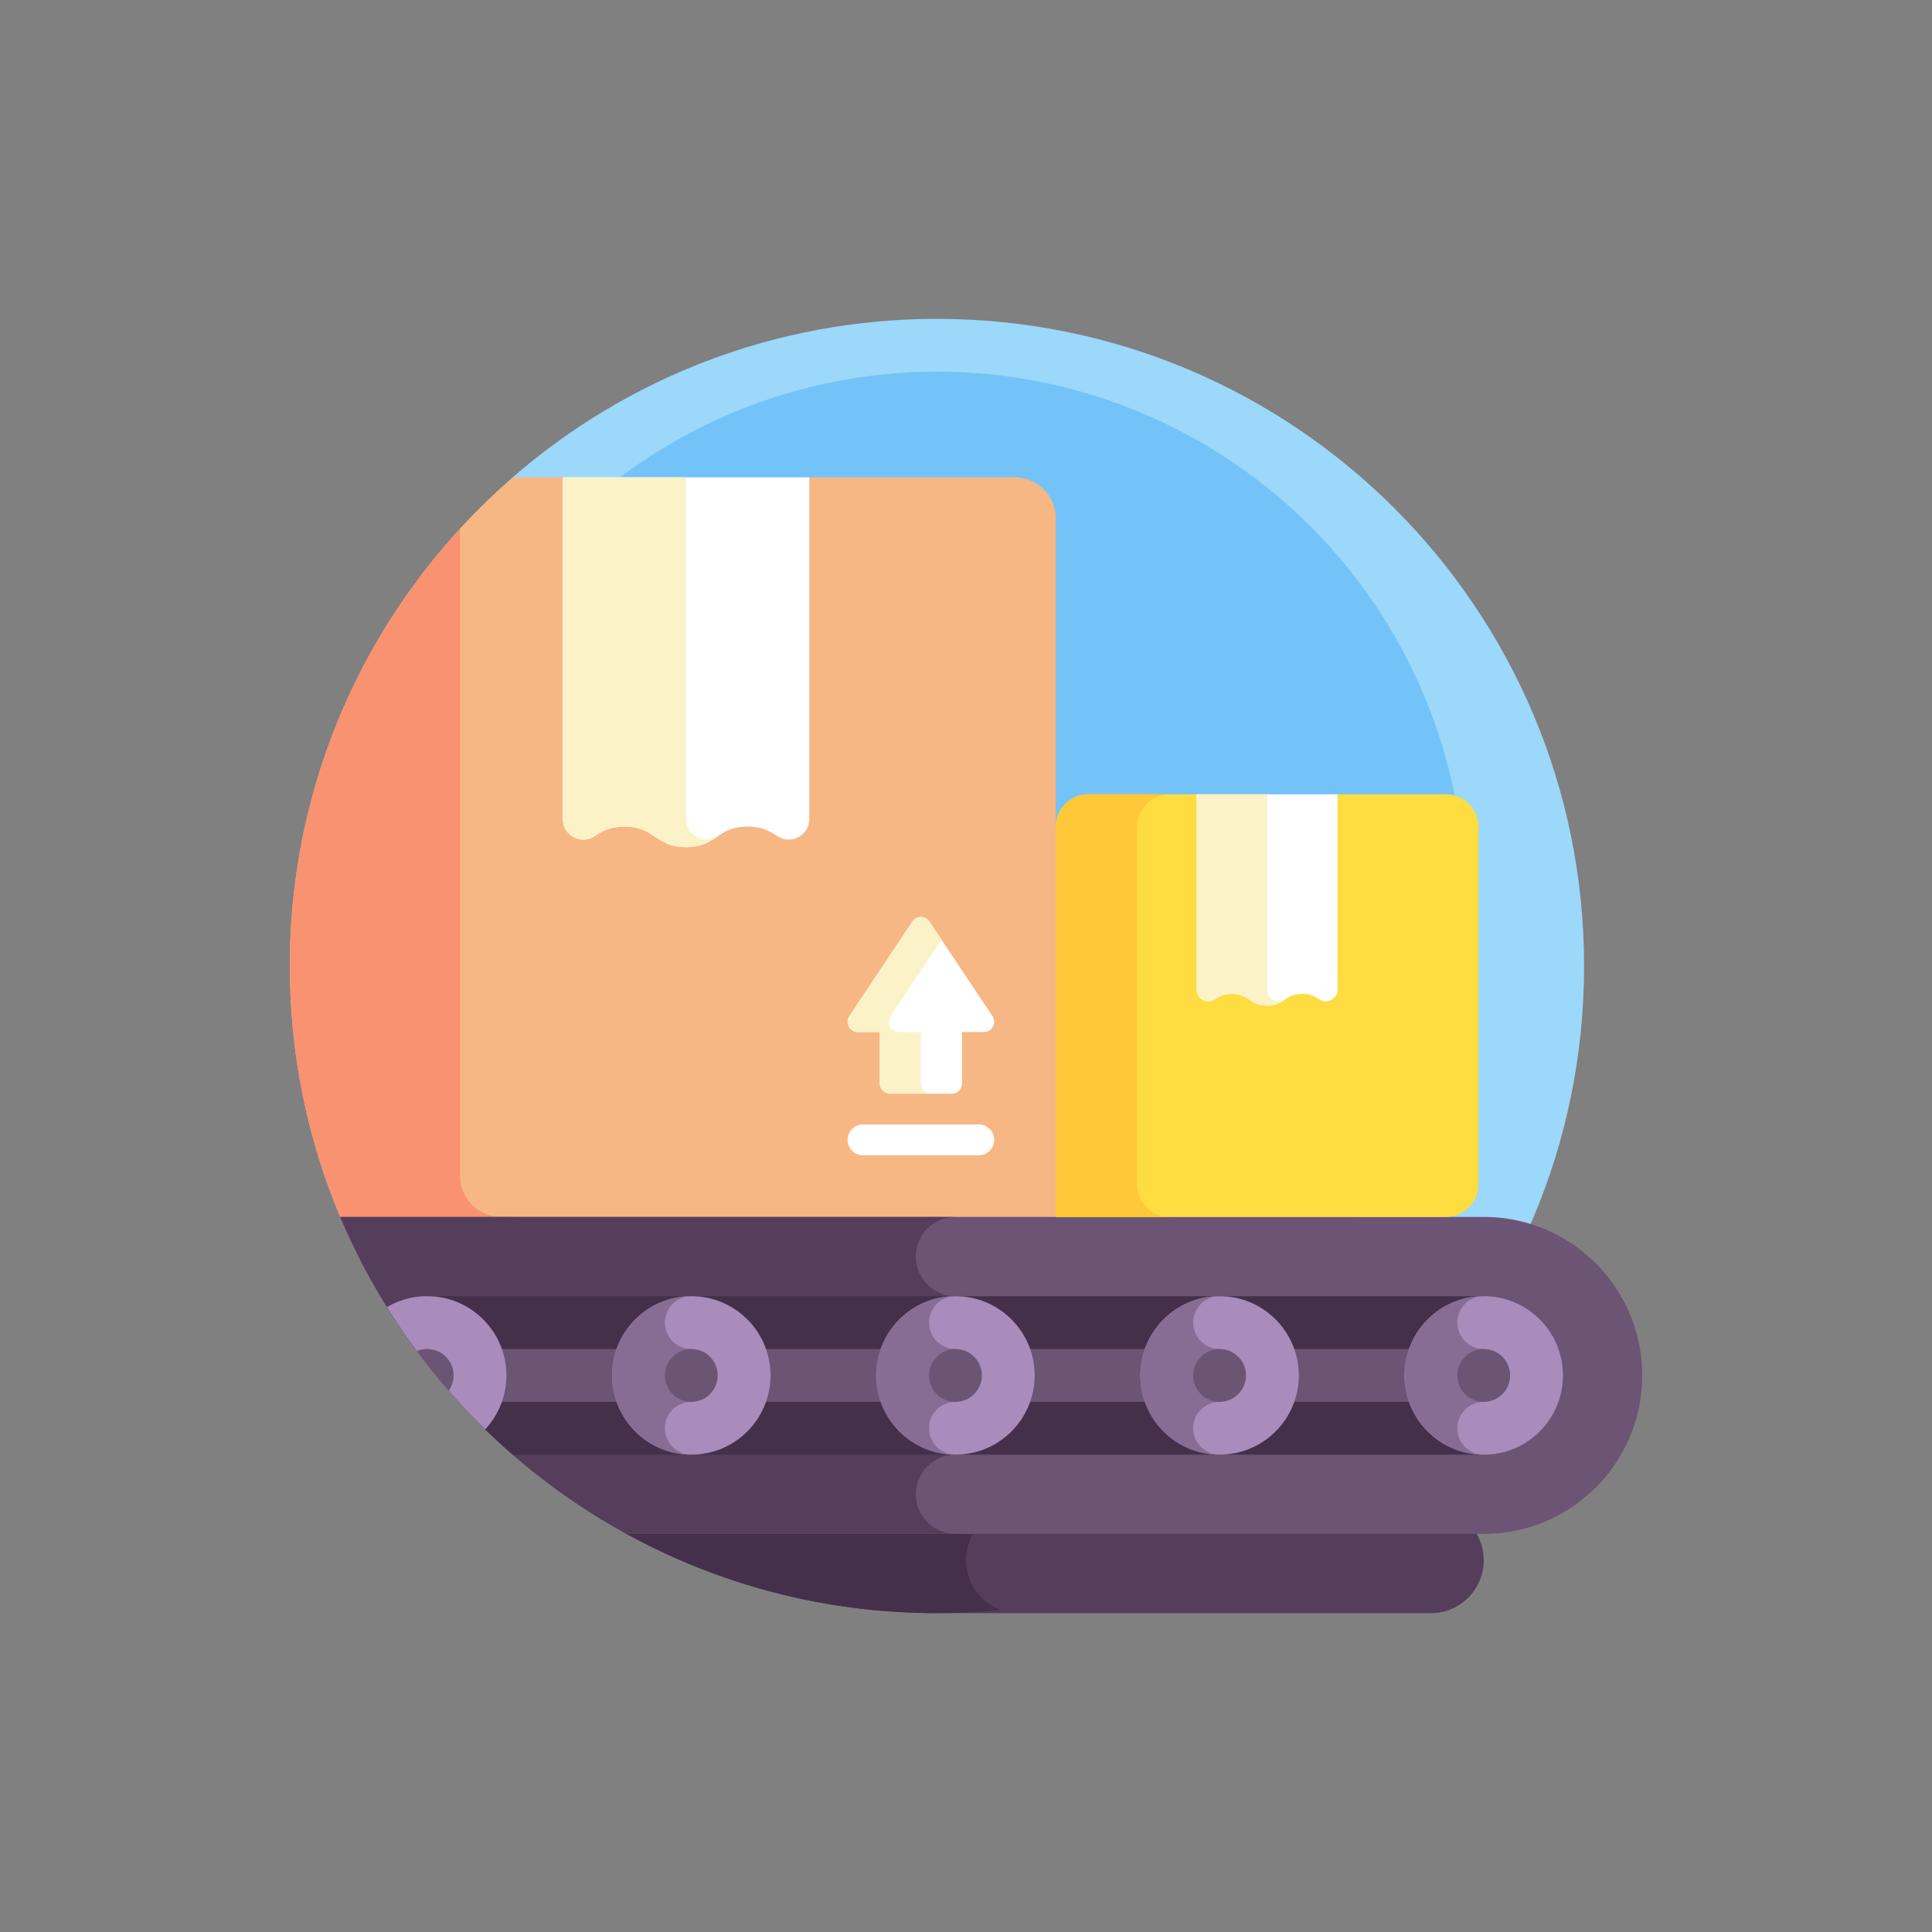 <svg xmlns="http://www.w3.org/2000/svg" version="1.1" xmlns:xlink="http://www.w3.org/1999/xlink" width="512" height="512" x="0" y="0" viewBox="0 0 512 512" style="enable-background:new 0 0 512 512" xml:space="preserve" class=""><rect x="0" y="0" width="512" height="512" fill="#808080" stroke="none"/><g transform="matrix(0.7,0,0,0.7,76.8,76.8)"><path fill="#9bd8f9" d="M245 11c-61.451 0-117.615 22.627-160.623 60L245 501c135.31 0 245-109.69 245-245S380.31 11 245 11z" opacity="1" data-original="#9bd8f9"></path><circle cx="245" cy="231" r="200" fill="#73c3f9" opacity="1" data-original="#73c3f9"></circle><path fill="#f6b784" d="M274.444 71h-77.778L150 96.435 103.333 71H84.377C32.685 115.919 0 182.141 0 256c0 33.688 6.803 65.786 19.104 95H290V86.556C290 77.964 283.036 71 274.444 71z" opacity="1" data-original="#f6b784"></path><path fill="#f99271" d="M64.444 335.444V90.41C24.431 134.017 0 192.152 0 256c0 33.688 6.803 65.786 19.104 95H80c-8.591 0-15.556-6.964-15.556-15.556z" opacity="1" data-original="#f99271"></path><path fill="#ffffff" d="M103.333 200.357c0 6.206 6.91 9.91 12.081 6.478 2.785-1.848 5.695-3.613 11.253-3.613 11.667 0 11.667 7.778 23.335 7.778 11.666 0 11.666-7.778 23.332-7.778 5.556 0 8.466 1.764 11.251 3.612 5.171 3.432 12.082-.271 12.082-6.478V71h-93.333v129.357z" opacity="1" data-original="#ffffff"></path><path fill="#fcf2c8" d="M162.081 206.836c-5.171 3.432-12.081-.272-12.081-6.478V71h-46.667v129.357c0 6.206 6.91 9.91 12.081 6.478 2.785-1.848 5.695-3.613 11.253-3.613 11.667 0 11.667 7.778 23.335 7.778 6.538 0 9.412-2.443 12.729-4.591l-.65.427z" opacity="1" data-original="#fcf2c8"></path><path fill="#ffffff" d="m266.007 274.954-23.845-35.767c-1.539-2.309-4.932-2.309-6.472 0l-23.845 35.767c-1.723 2.584.13 6.046 3.236 6.046h8.289v19.444a3.889 3.889 0 0 0 3.889 3.889h23.333a3.889 3.889 0 0 0 3.889-3.889V281h8.289c3.107 0 4.96-3.462 3.237-6.046z" opacity="1" data-original="#ffffff"></path><path fill="#fcf2c8" d="M238.927 300.444V281h-8.289c-3.106 0-4.959-3.462-3.236-6.046L246.704 246l-4.542-6.813c-1.539-2.309-4.932-2.309-6.471 0l-23.845 35.767c-1.723 2.584.13 6.046 3.236 6.046h8.289v19.444a3.889 3.889 0 0 0 3.889 3.889h15.556a3.889 3.889 0 0 1-3.889-3.889z" opacity="1" data-original="#fcf2c8"></path><path fill="#ffffff" d="M260.833 327.667H217.02a5.833 5.833 0 1 1 0-11.666h43.813a5.833 5.833 0 1 1 0 11.666z" opacity="1" data-original="#ffffff"></path><path fill="#543e5b" d="M432 461H127.449v10.002C162.344 490.121 202.395 501 245 501h187c5.52 0 10.52-2.24 14.14-5.86S452 486.52 452 481c0-11.05-8.95-20-20-20z" opacity="1" data-original="#543e5b"></path><path fill="#45304c" d="M256 481c0-11.05 8.95-20 20-20H127.449v9.981C162.347 490.107 202.397 501 245 501c8.184 0 16.273-.41 24.251-1.194A19.938 19.938 0 0 1 256 481z" opacity="1" data-original="#45304c"></path><path fill="#6c5475" d="M512 411c0 16.57-6.72 31.57-17.57 42.43C483.57 464.28 468.57 471 452 471H127.44C79.09 444.51 40.65 402.18 19.1 351H452c6.18 0 12.14.93 17.75 2.67C494.22 361.24 512 384.04 512 411z" opacity="1" data-original="#6c5475"></path><path fill="#543e5b" d="M127.449 471H252c-8.284 0-15-6.716-15-15s6.716-15 15-15v-60c-8.284 0-15-6.716-15-15s6.716-15 15-15H19.104c21.552 51.185 59.994 93.507 108.345 120z" opacity="1" data-original="#543e5b"></path><path fill="#45304c" d="M52 381v14.723L73.979 411v20.409A245.415 245.415 0 0 0 84.37 441H452v-60z" opacity="1" data-original="#45304c"></path><path fill="#6c5475" d="M71.213 401H452v20H71.213z" opacity="1" data-original="#6c5475"></path><circle cx="452" cy="411" r="30" fill="#a98bbc" opacity="1" data-original="#a98bbc"></circle><path fill="#876d93" d="M442 431c0-5.523 4.477-10 10-10v-20c-5.523 0-10-4.477-10-10s4.477-10 10-10c-16.569 0-30 13.431-30 30s13.431 30 30 30c-5.523 0-10-4.477-10-10z" opacity="1" data-original="#876d93"></path><circle cx="452" cy="411" r="10" fill="#6c5475" opacity="1" data-original="#6c5475"></circle><circle cx="352" cy="411" r="30" fill="#a98bbc" opacity="1" data-original="#a98bbc"></circle><path fill="#876d93" d="M342 431c0-5.523 4.477-10 10-10v-20c-5.523 0-10-4.477-10-10s4.477-10 10-10c-16.569 0-30 13.431-30 30s13.431 30 30 30c-5.523 0-10-4.477-10-10z" opacity="1" data-original="#876d93"></path><circle cx="352" cy="411" r="10" fill="#6c5475" opacity="1" data-original="#6c5475"></circle><circle cx="252" cy="411" r="30" fill="#a98bbc" opacity="1" data-original="#a98bbc"></circle><path fill="#876d93" d="M242 431c0-5.523 4.477-10 10-10v-20c-5.523 0-10-4.477-10-10s4.477-10 10-10c-16.569 0-30 13.431-30 30s13.431 30 30 30c-5.523 0-10-4.477-10-10z" opacity="1" data-original="#876d93"></path><circle cx="252" cy="411" r="10" fill="#6c5475" opacity="1" data-original="#6c5475"></circle><circle cx="152" cy="411" r="30" fill="#a98bbc" opacity="1" data-original="#a98bbc"></circle><path fill="#876d93" d="M142 431c0-5.523 4.477-10 10-10v-20c-5.523 0-10-4.477-10-10s4.477-10 10-10c-16.569 0-30 13.431-30 30s13.431 30 30 30c-5.523 0-10-4.477-10-10z" opacity="1" data-original="#876d93"></path><circle cx="152" cy="411" r="10" fill="#6c5475" opacity="1" data-original="#6c5475"></circle><path fill="#a98bbc" d="M52 381a29.852 29.852 0 0 0-15.216 4.148 246.092 246.092 0 0 0 37.195 46.262C78.954 426.055 82 418.885 82 411c0-16.569-13.431-30-30-30z" opacity="1" data-original="#a98bbc"></path><path fill="#6c5475" d="M52 401a9.971 9.971 0 0 0-3.907.793 245.993 245.993 0 0 0 12.052 14.994A9.938 9.938 0 0 0 62 411c0-5.523-4.477-10-10-10z" opacity="1" data-original="#6c5475"></path><path fill="#ffdd40" d="M437.692 191h-41.026L370 205.534 343.333 191h-41.026C295.51 191 290 196.51 290 203.308V351h147.692c6.797 0 12.308-5.51 12.308-12.308V203.308c0-6.798-5.51-12.308-12.308-12.308z" opacity="1" data-original="#ffdd40"></path><path fill="#ffc839" d="M320.769 338.692V203.308c0-6.797 5.51-12.308 12.308-12.308h-30.769C295.51 191 290 196.51 290 203.308V351h43.077c-6.797 0-12.308-5.51-12.308-12.308z" opacity="1" data-original="#ffc839" class=""></path><path fill="#ffffff" d="M343.333 264.919c0 3.547 3.949 5.663 6.904 3.702 1.592-1.056 3.255-2.065 6.431-2.065 6.667 0 6.667 4.444 13.334 4.444 6.666 0 6.666-4.444 13.332-4.444 3.175 0 4.838 1.008 6.429 2.064 2.955 1.961 6.904-.155 6.904-3.702V191h-53.333v73.919z" opacity="1" data-original="#ffffff"></path><path fill="#fcf2c8" d="M376.904 268.62c-2.955 1.961-6.904-.155-6.904-3.702V191h-26.667v73.919c0 3.547 3.949 5.663 6.904 3.702 1.592-1.056 3.255-2.065 6.431-2.065 6.667 0 6.667 4.444 13.334 4.444 3.736 0 5.378-1.396 7.274-2.623-.125.08-.249.162-.372.243z" opacity="1" data-original="#fcf2c8"></path></g></svg>
